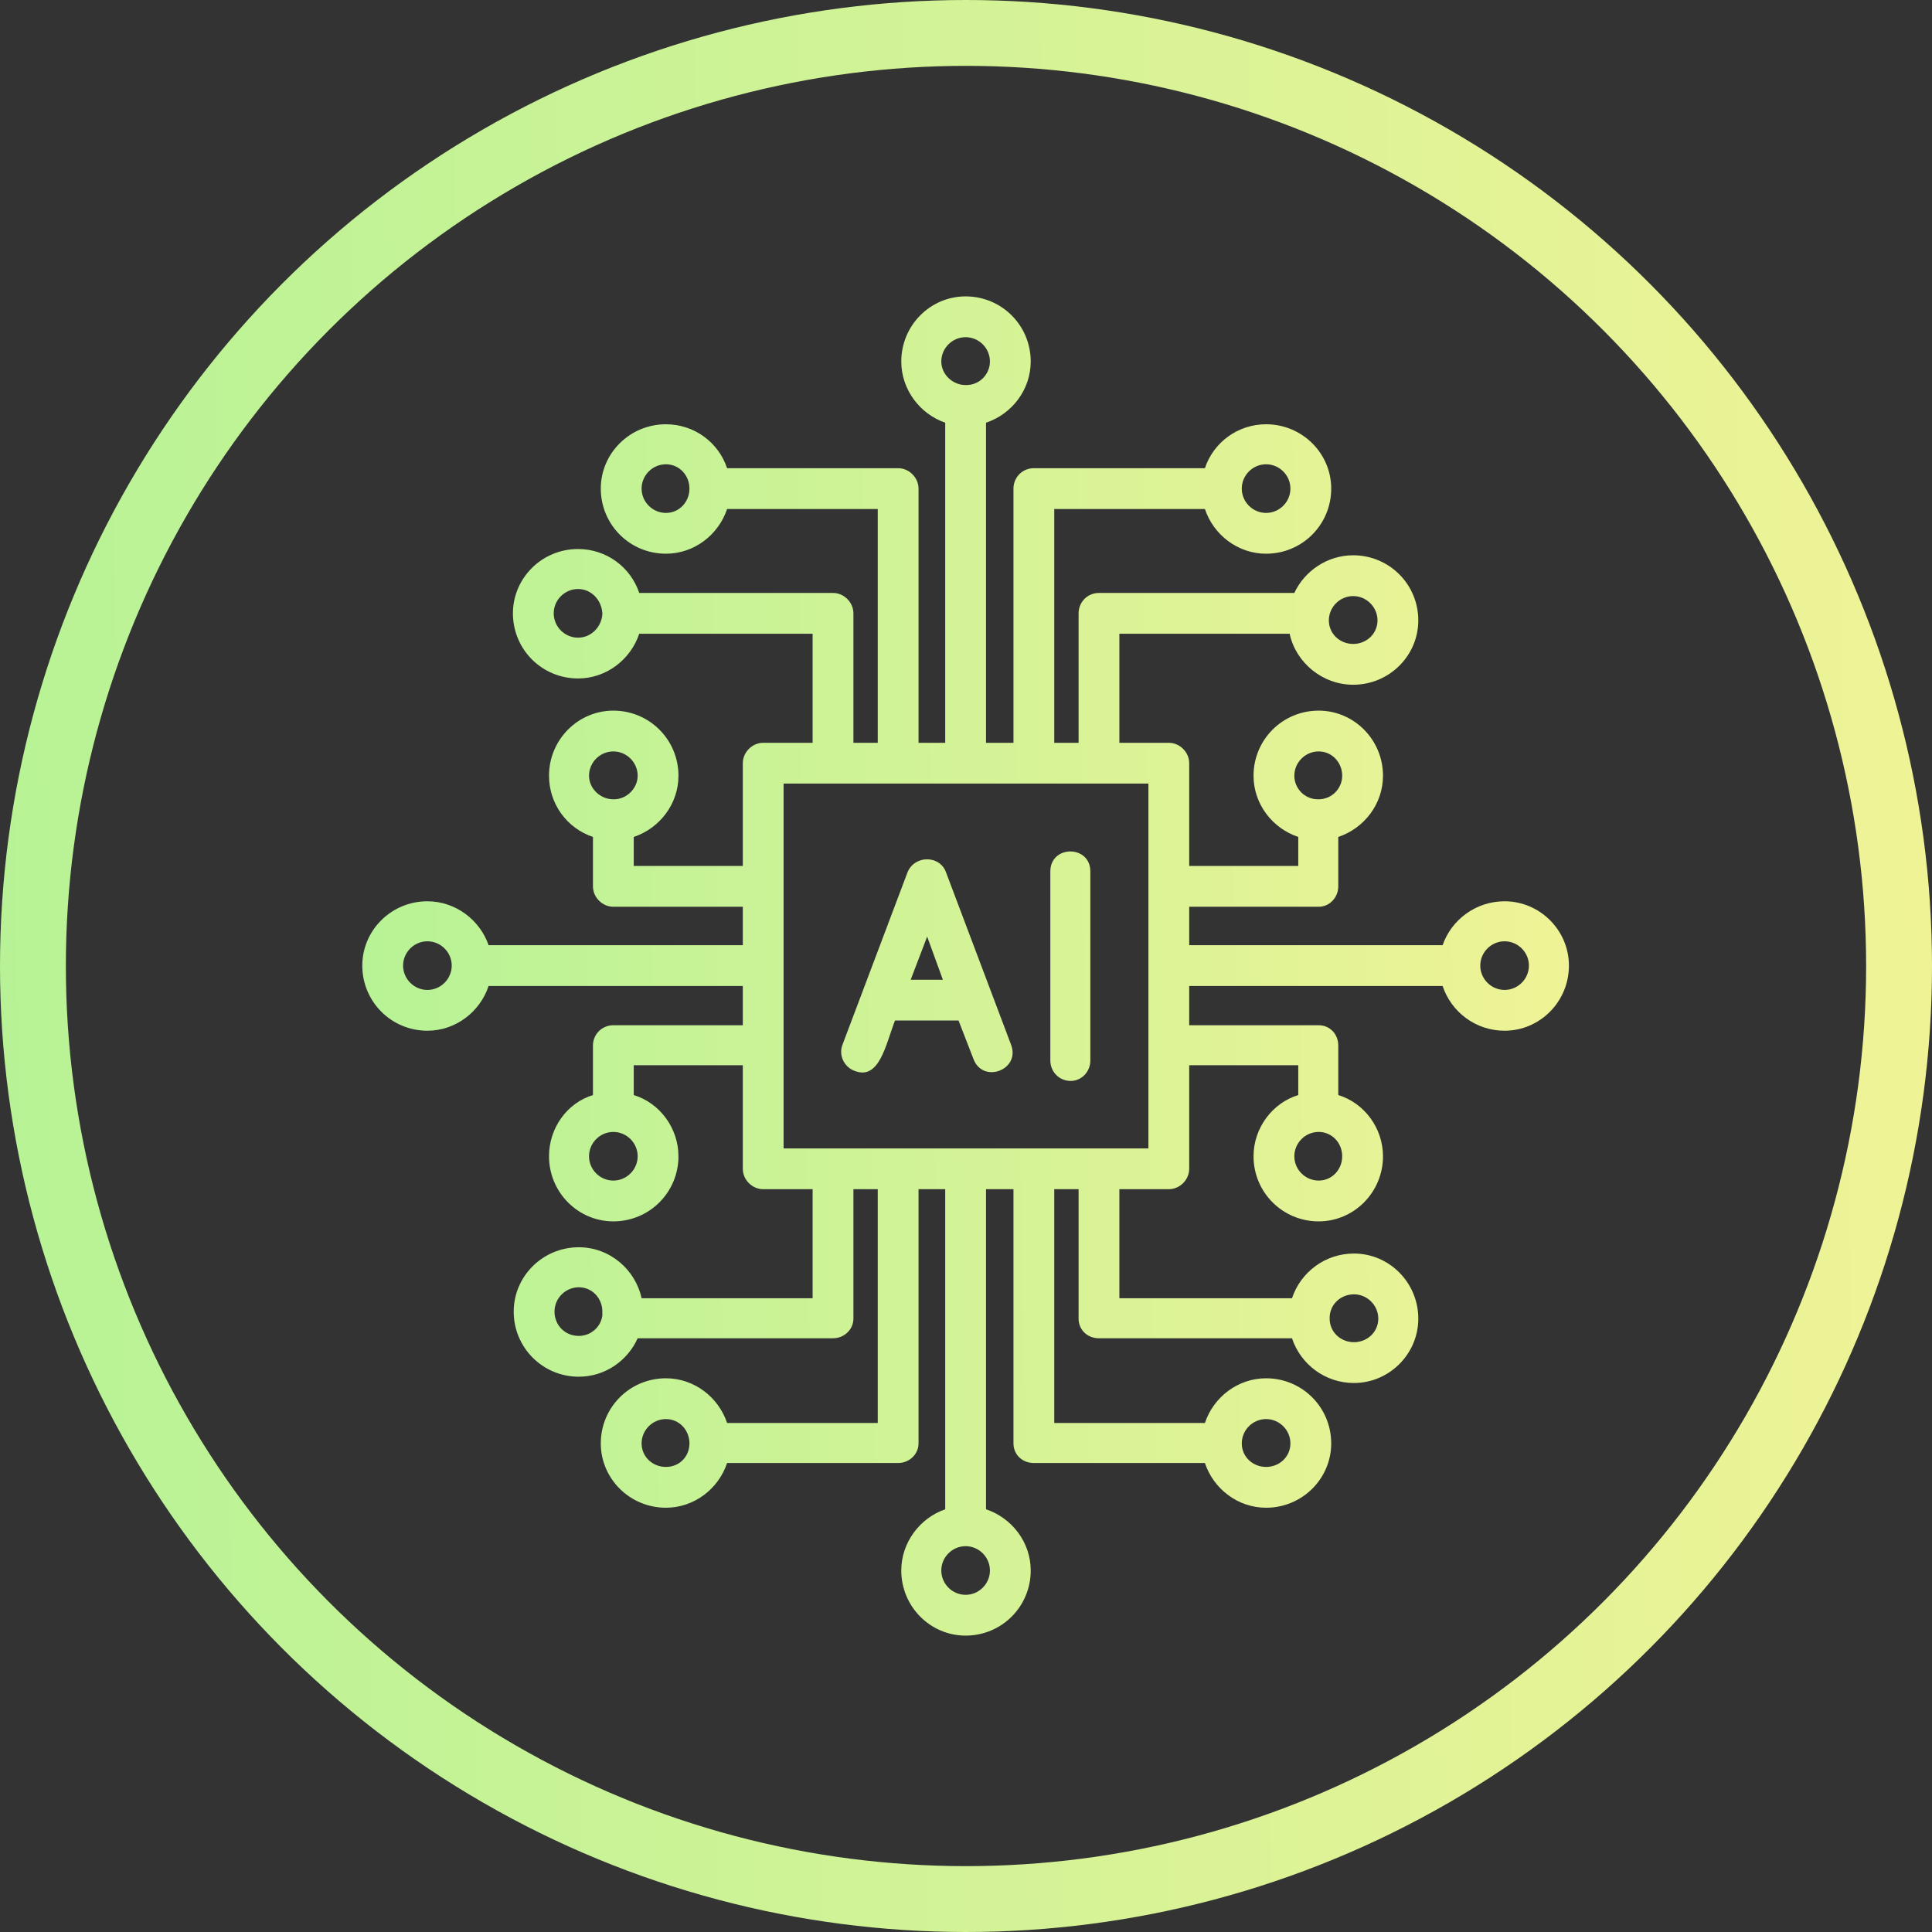 <svg width="176" height="176" viewBox="0 0 176 176" fill="none" xmlns="http://www.w3.org/2000/svg">
<rect x="0" y="0" width="176" height="176" fill="#333333" stroke="none"/>
<g clip-path="url(#clip0_2_251)">
<path fill-rule="evenodd" clip-rule="evenodd" d="M87.321 92.967H81.532C80.674 95.183 80.103 98.47 77.816 97.541C76.886 97.184 76.386 96.112 76.743 95.183L82.675 79.459C83.319 77.887 85.606 77.887 86.177 79.459L92.11 95.183C92.967 97.47 89.537 98.756 88.679 96.469L87.321 92.967ZM123.342 114.194C126.558 114.194 129.203 116.838 129.203 120.126C129.203 123.342 126.558 125.987 123.342 125.987C120.698 125.987 118.482 124.271 117.696 121.913H100.114C99.042 121.913 98.256 121.127 98.256 120.126V108.333H96.04V129.632H109.763C110.549 127.273 112.765 125.558 115.337 125.558C118.625 125.558 121.27 128.202 121.27 131.49C121.27 134.706 118.625 137.35 115.337 137.35C112.765 137.35 110.549 135.635 109.763 133.277H94.182C93.11 133.277 92.324 132.49 92.324 131.49V108.333H89.823V137.493C92.181 138.279 93.896 140.495 93.896 143.068C93.896 146.356 91.252 149 87.964 149C84.748 149 82.104 146.356 82.104 143.068C82.104 140.495 83.819 138.279 86.106 137.493V108.333H83.676V131.49C83.676 132.49 82.818 133.277 81.818 133.277H66.237C65.451 135.635 63.236 137.35 60.663 137.35C57.375 137.35 54.73 134.706 54.73 131.49C54.73 128.202 57.375 125.558 60.663 125.558C63.236 125.558 65.451 127.273 66.237 129.632H79.96V108.333H77.744V120.126C77.744 121.127 76.886 121.913 75.886 121.913H58.09C57.16 123.985 55.088 125.415 52.729 125.415C49.442 125.415 46.797 122.77 46.797 119.483C46.797 116.267 49.442 113.622 52.729 113.622C55.517 113.622 57.875 115.623 58.447 118.268H74.028V108.333H69.525C68.524 108.333 67.667 107.476 67.667 106.475V97.041H57.732V99.757C60.091 100.472 61.806 102.759 61.806 105.332C61.806 108.619 59.162 111.264 55.874 111.264C52.658 111.264 50.014 108.619 50.014 105.332C50.014 102.759 51.657 100.472 54.016 99.757V95.254C54.016 94.182 54.873 93.396 55.874 93.396H67.667V89.823H44.51C43.724 92.181 41.508 93.896 38.936 93.896C35.648 93.896 33.004 91.252 33.004 87.964C33.004 84.748 35.648 82.104 38.936 82.104C41.508 82.104 43.724 83.819 44.51 86.106H67.667V82.604H55.874C54.873 82.604 54.016 81.746 54.016 80.746V76.243C51.657 75.457 50.014 73.241 50.014 70.668C50.014 67.381 52.658 64.736 55.874 64.736C59.162 64.736 61.806 67.381 61.806 70.668C61.806 73.241 60.091 75.457 57.732 76.243V78.888H67.667V69.525C67.667 68.524 68.524 67.667 69.525 67.667H74.028V57.732H58.233C57.446 60.091 55.231 61.806 52.658 61.806C49.37 61.806 46.726 59.162 46.726 55.874C46.726 52.658 49.37 50.014 52.658 50.014C55.231 50.014 57.446 51.657 58.233 54.016H75.886C76.886 54.016 77.744 54.873 77.744 55.874V67.667H79.96V46.368H66.237C65.451 48.727 63.236 50.442 60.663 50.442C57.375 50.442 54.73 47.798 54.73 44.51C54.73 41.294 57.375 38.65 60.663 38.65C63.236 38.65 65.451 40.294 66.237 42.652H81.818C82.818 42.652 83.676 43.51 83.676 44.51V67.667H86.106V38.507C83.819 37.721 82.104 35.505 82.104 32.932C82.104 29.644 84.748 27 87.964 27C91.252 27 93.896 29.644 93.896 32.932C93.896 35.505 92.181 37.721 89.823 38.507V67.667H92.324V44.51C92.324 43.51 93.11 42.652 94.182 42.652H109.763C110.549 40.294 112.765 38.65 115.337 38.65C118.625 38.65 121.27 41.294 121.27 44.51C121.27 47.798 118.625 50.442 115.337 50.442C112.765 50.442 110.549 48.727 109.763 46.368H96.04V67.667H98.256V55.874C98.256 54.873 99.042 54.016 100.114 54.016H117.91C118.84 52.015 120.912 50.585 123.271 50.585C126.558 50.585 129.203 53.23 129.203 56.517C129.203 59.733 126.558 62.378 123.271 62.378C120.483 62.378 118.053 60.377 117.482 57.732H101.972V67.667H106.475C107.476 67.667 108.333 68.524 108.333 69.525V78.888H118.268V76.243C115.909 75.457 114.194 73.241 114.194 70.668C114.194 67.381 116.838 64.736 120.126 64.736C123.342 64.736 125.987 67.381 125.987 70.668C125.987 73.241 124.271 75.457 121.913 76.243V80.746C121.913 81.746 121.127 82.604 120.126 82.604H108.333V86.106H131.418C132.204 83.819 134.42 82.104 137.064 82.104C140.281 82.104 142.925 84.748 142.925 87.964C142.925 91.252 140.281 93.896 137.064 93.896C134.42 93.896 132.204 92.181 131.418 89.823H108.333V93.396H120.126C121.127 93.396 121.913 94.182 121.913 95.254V99.757C124.271 100.472 125.987 102.759 125.987 105.332C125.987 108.619 123.342 111.264 120.126 111.264C116.838 111.264 114.194 108.619 114.194 105.332C114.194 102.759 115.909 100.472 118.268 99.757V97.041H108.333V106.475C108.333 107.476 107.476 108.333 106.475 108.333H101.972V118.268H117.696C118.482 115.909 120.698 114.194 123.342 114.194ZM71.383 104.617H104.617V71.383H71.383V104.617ZM52.658 53.658C51.443 53.658 50.442 54.659 50.442 55.874C50.442 57.089 51.443 58.09 52.658 58.09C53.873 58.09 54.802 57.089 54.873 55.946V55.874C54.802 54.659 53.873 53.658 52.658 53.658ZM87.964 35.076H88.036C89.251 35.076 90.18 34.076 90.18 32.932C90.18 31.717 89.179 30.716 87.964 30.716C86.749 30.716 85.749 31.717 85.749 32.932C85.749 34.076 86.749 35.076 87.964 35.076ZM60.663 42.295C59.448 42.295 58.447 43.295 58.447 44.51C58.447 45.725 59.448 46.726 60.663 46.726C61.878 46.726 62.807 45.725 62.807 44.51C62.807 43.295 61.878 42.295 60.663 42.295ZM115.337 42.295C114.122 42.295 113.122 43.295 113.122 44.51C113.122 45.725 114.122 46.726 115.337 46.726C116.552 46.726 117.553 45.725 117.553 44.51C117.553 43.295 116.552 42.295 115.337 42.295ZM123.271 54.302C122.056 54.302 121.055 55.302 121.055 56.517C121.055 57.732 122.056 58.661 123.271 58.661C124.486 58.661 125.486 57.732 125.486 56.517C125.486 55.302 124.486 54.302 123.271 54.302ZM123.342 117.91C122.127 117.91 121.127 118.839 121.127 120.054V120.126C121.127 121.341 122.127 122.27 123.342 122.27C124.557 122.27 125.558 121.341 125.558 120.126C125.558 118.911 124.557 117.91 123.342 117.91ZM115.337 129.274C114.122 129.274 113.122 130.275 113.122 131.49C113.122 132.705 114.122 133.634 115.337 133.634C116.552 133.634 117.553 132.705 117.553 131.49C117.553 130.275 116.552 129.274 115.337 129.274ZM60.663 129.274C59.448 129.274 58.447 130.275 58.447 131.49C58.447 132.705 59.448 133.634 60.663 133.634C61.878 133.634 62.807 132.705 62.807 131.49C62.807 130.275 61.878 129.274 60.663 129.274ZM52.729 117.267C51.514 117.267 50.514 118.268 50.514 119.483C50.514 120.698 51.443 121.698 52.729 121.698C53.801 121.698 54.73 120.912 54.873 119.84V119.769C54.873 119.697 54.873 119.626 54.873 119.483C54.873 118.268 53.944 117.267 52.729 117.267ZM87.964 140.852C86.749 140.852 85.749 141.853 85.749 143.068C85.749 144.283 86.749 145.284 87.964 145.284C89.179 145.284 90.18 144.283 90.18 143.068C90.18 141.853 89.179 140.852 87.964 140.852ZM97.541 98.47C96.469 98.47 95.683 97.613 95.683 96.612V79.388C95.683 76.958 99.328 76.958 99.328 79.388V96.612C99.328 97.613 98.542 98.47 97.541 98.47ZM38.936 85.749C37.721 85.749 36.72 86.749 36.72 87.964C36.72 89.179 37.721 90.18 38.936 90.18C40.151 90.18 41.151 89.179 41.151 87.964C41.151 86.749 40.151 85.749 38.936 85.749ZM137.064 85.749C135.849 85.749 134.849 86.749 134.849 87.964C134.849 89.179 135.849 90.18 137.064 90.18C138.279 90.18 139.28 89.179 139.28 87.964C139.28 86.749 138.279 85.749 137.064 85.749ZM120.126 103.116C118.911 103.116 117.91 104.117 117.91 105.332C117.91 106.547 118.911 107.547 120.126 107.547C121.341 107.547 122.27 106.547 122.27 105.332C122.27 104.117 121.341 103.116 120.126 103.116ZM120.126 68.453C118.911 68.453 117.91 69.453 117.91 70.668C117.91 71.812 118.84 72.812 120.055 72.812H120.126C121.341 72.812 122.27 71.812 122.27 70.668C122.27 69.453 121.341 68.453 120.126 68.453ZM55.874 103.116C54.659 103.116 53.658 104.117 53.658 105.332C53.658 106.547 54.659 107.547 55.874 107.547C57.089 107.547 58.09 106.547 58.09 105.332C58.09 104.117 57.089 103.116 55.874 103.116ZM55.874 68.453C54.659 68.453 53.658 69.453 53.658 70.668C53.658 71.812 54.659 72.812 55.874 72.812H55.946C57.089 72.812 58.09 71.812 58.09 70.668C58.09 69.453 57.089 68.453 55.874 68.453ZM82.961 89.251H85.892L84.462 85.32L82.961 89.251Z" fill="url(#paint0_linear_2_251)"/>
</g>
<circle cx="88" cy="88" r="85" stroke="url(#paint1_linear_2_251)" stroke-width="6"/>
<defs>
<linearGradient id="paint0_linear_2_251" x1="142.925" y1="81.954" x2="32.879" y2="83.222" gradientUnits="userSpaceOnUse">
<stop stop-color="#EFF396"/>
<stop offset="1" stop-color="#B7F396"/>
</linearGradient>
<linearGradient id="paint1_linear_2_251" x1="176" y1="79.278" x2="-0.194" y2="81.532" gradientUnits="userSpaceOnUse">
<stop stop-color="#EFF396"/>
<stop offset="1" stop-color="#B7F396"/>
</linearGradient>
<clipPath id="clip0_2_251">
<rect width="122" height="122" fill="white" transform="translate(27 27)"/>
</clipPath>
</defs>
</svg>

